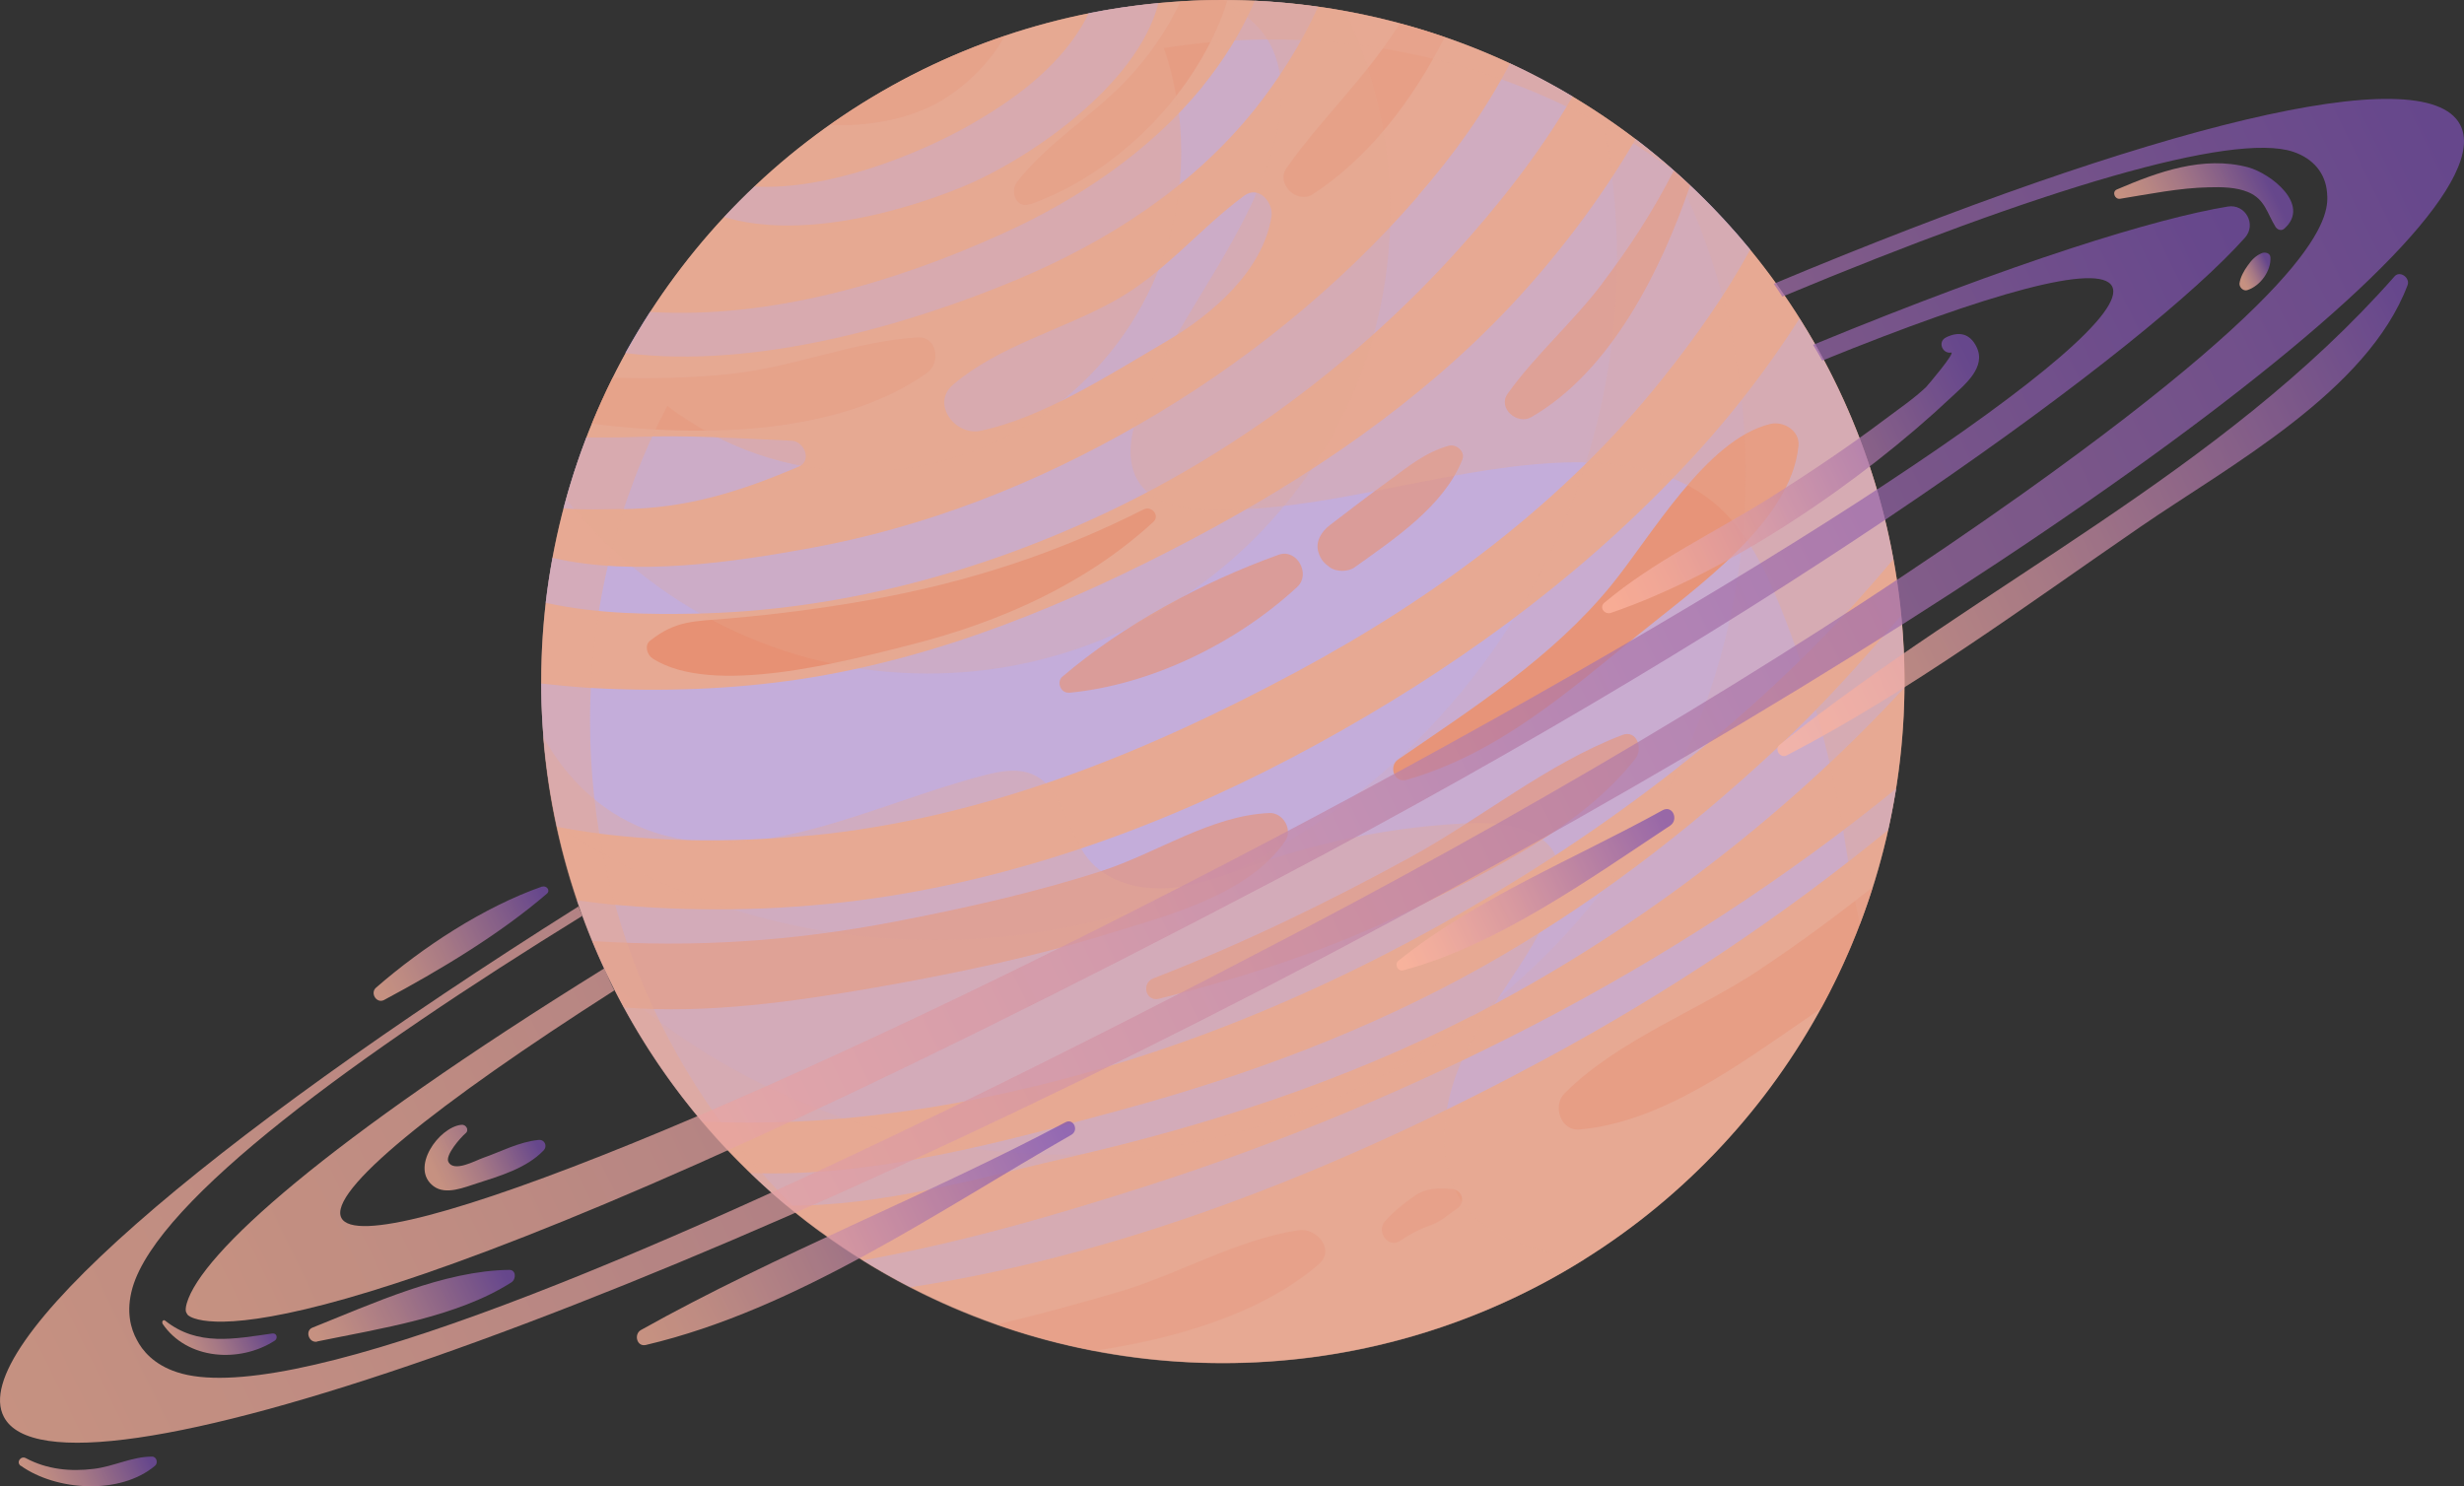 <?xml version="1.0" encoding="UTF-8"?>
<svg xmlns="http://www.w3.org/2000/svg" xmlns:xlink="http://www.w3.org/1999/xlink" viewBox="0 0 126.66 76.41">
  <rect x="0" y="0" width="126.66" height="76.41" fill="#333333" stroke="none"/>
  <defs>
    <filter id="uuid-cd5ed616-5241-4bed-90d4-68b9812aa8d5" x="27.81" y="0" width="70.09" height="70.09" color-interpolation-filters="sRGB" filterUnits="userSpaceOnUse">
      <feFlood flood-color="#fff" result="bg"/>
      <feBlend in="SourceGraphic" in2="bg"/>
    </filter>
    <filter id="uuid-aefc4d76-4fad-40d4-97ad-a4f0e1a2f034" x="27.81" y="-8227.41" width="70.09" height="32766" color-interpolation-filters="sRGB" filterUnits="userSpaceOnUse">
      <feFlood flood-color="#fff" result="bg"/>
      <feBlend in="SourceGraphic" in2="bg"/>
    </filter>
    <mask id="uuid-bd1efec3-78c6-45a8-a6fc-9ba08559ba07" data-name="mask-1" x="27.81" y="-8227.41" width="70.09" height="32766" maskUnits="userSpaceOnUse"/>
    <linearGradient id="uuid-95da6619-b768-4470-9134-4552248af07e" x1="38.08" y1="10.26" x2="87.64" y2="59.82" gradientUnits="userSpaceOnUse">
      <stop offset="0" stop-color="#000"/>
      <stop offset=".09" stop-color="#0c0c0c"/>
      <stop offset=".25" stop-color="#2d2d2d"/>
      <stop offset=".46" stop-color="#626262"/>
      <stop offset=".73" stop-color="#ababab"/>
      <stop offset="1" stop-color="#fff"/>
    </linearGradient>
    <mask id="uuid-4dfcfc12-3b55-41c1-8f6f-9cee75b2fc50" data-name="mask" x="27.81" y="0" width="70.09" height="70.09" maskUnits="userSpaceOnUse">
      <g style="filter: url(#uuid-cd5ed616-5241-4bed-90d4-68b9812aa8d5);">
        <g style="mask: url(#uuid-bd1efec3-78c6-45a8-a6fc-9ba08559ba07);">
          <circle cx="62.86" cy="35.04" r="35.04" style="fill: url(#uuid-95da6619-b768-4470-9134-4552248af07e); mix-blend-mode: multiply; stroke-width: 0px;"/>
        </g>
      </g>
    </mask>
    <linearGradient id="uuid-ef9d043c-528b-4fe3-b386-5d6db45972bc" x1="38.08" y1="10.26" x2="87.64" y2="59.82" gradientUnits="userSpaceOnUse">
      <stop offset="0" stop-color="red"/>
      <stop offset=".11" stop-color="#f20006"/>
      <stop offset=".3" stop-color="#d20118"/>
      <stop offset=".56" stop-color="#9d0236"/>
      <stop offset=".87" stop-color="#54045d"/>
      <stop offset="1" stop-color="#340570"/>
    </linearGradient>
    <filter id="uuid-68ec1431-dfca-4a77-99f7-f7597a093e10" x="27.58" y="20.4" width="70.54" height="49.68" color-interpolation-filters="sRGB" filterUnits="userSpaceOnUse">
      <feFlood flood-color="#fff" result="bg"/>
      <feBlend in="SourceGraphic" in2="bg"/>
    </filter>
    <filter id="uuid-61d01b41-cbd4-49e2-958d-2cad7c6e1798" x="27.58" y="-8227.41" width="70.54" height="32766" color-interpolation-filters="sRGB" filterUnits="userSpaceOnUse">
      <feFlood flood-color="#fff" result="bg"/>
      <feBlend in="SourceGraphic" in2="bg"/>
    </filter>
    <mask id="uuid-d2c0c88c-7856-4d46-813a-5581f7009a66" data-name="mask-3" x="27.58" y="-8227.41" width="70.54" height="32766" maskUnits="userSpaceOnUse"/>
    <linearGradient id="uuid-88015379-9bd2-4a57-af27-048e36fb74ad" x1="87.49" y1="-33.38" x2="114.56" y2="8.3" gradientTransform="translate(-34.08 23.18) rotate(19.52)" gradientUnits="userSpaceOnUse">
      <stop offset=".24" stop-color="#000"/>
      <stop offset=".38" stop-color="#030303"/>
      <stop offset=".48" stop-color="#0c0c0c"/>
      <stop offset=".56" stop-color="#1c1c1c"/>
      <stop offset=".65" stop-color="#333"/>
      <stop offset=".73" stop-color="#515151"/>
      <stop offset=".8" stop-color="#757575"/>
      <stop offset=".87" stop-color="#a0a0a0"/>
      <stop offset=".94" stop-color="#d1d1d1"/>
      <stop offset="1" stop-color="#fff"/>
    </linearGradient>
    <mask id="uuid-cb7892ec-c69c-4293-8a04-8490f2d5fc65" data-name="mask-2" x="27.58" y="20.4" width="70.54" height="49.68" maskUnits="userSpaceOnUse">
      <g style="filter: url(#uuid-68ec1431-dfca-4a77-99f7-f7597a093e10);">
        <g style="mask: url(#uuid-d2c0c88c-7856-4d46-813a-5581f7009a66);">
          <path d="M95.04,20.4c.1,4.18-.54,8.44-2.02,12.61-6.51,18.36-26.67,27.97-45.03,21.46-9.47-3.36-16.6-10.35-20.4-18.85.33,14.21,9.29,27.39,23.48,32.42,18.36,6.51,38.52-3.1,45.03-21.46,3.15-8.89,2.52-18.2-1.06-26.19Z" style="fill: url(#uuid-88015379-9bd2-4a57-af27-048e36fb74ad); mix-blend-mode: multiply; stroke-width: 0px;"/>
        </g>
      </g>
    </mask>
    <linearGradient id="uuid-45829b88-e704-4a42-bd06-19b2b10e663f" x1="87.49" y1="-33.38" x2="114.56" y2="8.3" gradientTransform="translate(-34.08 23.18) rotate(19.52)" gradientUnits="userSpaceOnUse">
      <stop offset=".24" stop-color="#fff"/>
      <stop offset=".92" stop-color="#fff"/>
      <stop offset="1" stop-color="#fff"/>
    </linearGradient>
    <filter id="uuid-e04fb290-7941-44f4-a3d1-3fe239598b37" x="37.29" y="2.57" width="60.95" height="67.51" color-interpolation-filters="sRGB" filterUnits="userSpaceOnUse">
      <feFlood flood-color="#fff" result="bg"/>
      <feBlend in="SourceGraphic" in2="bg"/>
    </filter>
    <filter id="uuid-3c1e332c-2c5c-4e21-bc10-6642790ccf94" x="37.29" y="-8227.41" width="60.95" height="32766" color-interpolation-filters="sRGB" filterUnits="userSpaceOnUse">
      <feFlood flood-color="#fff" result="bg"/>
      <feBlend in="SourceGraphic" in2="bg"/>
    </filter>
    <mask id="uuid-c6901803-5e53-40b7-87b1-adaf756d9a5a" data-name="mask-5" x="37.29" y="-8227.41" width="60.95" height="32766" maskUnits="userSpaceOnUse"/>
    <linearGradient id="uuid-9202901b-13b3-4070-b85e-9459d268f11d" x1="-3.86" y1="69.52" x2="23.21" y2="111.2" gradientTransform="translate(28.25 -38.99) rotate(-22.45)" xlink:href="#uuid-88015379-9bd2-4a57-af27-048e36fb74ad"/>
    <mask id="uuid-e6ef6551-6c67-4a7c-bf25-47314efb765a" data-name="mask-4" x="37.29" y="2.57" width="60.95" height="67.51" maskUnits="userSpaceOnUse">
      <g style="filter: url(#uuid-e04fb290-7941-44f4-a3d1-3fe239598b37);">
        <g style="mask: url(#uuid-c6901803-5e53-40b7-87b1-adaf756d9a5a);">
          <path d="M77.25,2.57c2.87,3.04,5.24,6.64,6.93,10.72,7.44,18-1.12,38.63-19.13,46.07-9.28,3.84-19.26,3.41-27.77-.36,9.75,10.34,25.22,14.15,39.14,8.4,18-7.44,26.57-28.07,19.13-46.07-3.6-8.72-10.31-15.22-18.3-18.76Z" style="fill: url(#uuid-9202901b-13b3-4070-b85e-9459d268f11d); mix-blend-mode: multiply; stroke-width: 0px;"/>
        </g>
      </g>
    </mask>
    <linearGradient id="uuid-109c524d-c51d-48be-9589-103bbea29ef9" x1="-3.86" y1="69.52" x2="23.21" y2="111.2" gradientTransform="translate(28.25 -38.99) rotate(-22.45)" xlink:href="#uuid-45829b88-e704-4a42-bd06-19b2b10e663f"/>
    <linearGradient id="uuid-a7d2543b-36bf-408d-add0-69480bd55a58" x1="68.31" y1="19.38" x2="188.24" y2="19.38" gradientTransform="translate(-61.07 78.41) rotate(-25.92)" gradientUnits="userSpaceOnUse">
      <stop offset="0" stop-color="#ffb6a0"/>
      <stop offset=".15" stop-color="#f2aca1"/>
      <stop offset=".42" stop-color="#d293a5"/>
      <stop offset=".77" stop-color="#9d6aaa"/>
      <stop offset=".99" stop-color="#7a4faf"/>
    </linearGradient>
    <linearGradient id="uuid-d512edfc-0152-47d8-aa5b-25aa5b96ece7" x1="57.53" y1="19.79" x2="200.13" y2="19.79" xlink:href="#uuid-a7d2543b-36bf-408d-add0-69480bd55a58"/>
    <linearGradient id="uuid-01d82b29-e9ec-40e0-8c36-8a09c74e10cf" x1="149.9" y1="18.23" x2="172.38" y2="18.23" xlink:href="#uuid-a7d2543b-36bf-408d-add0-69480bd55a58"/>
    <linearGradient id="uuid-0e777b44-0e25-43b4-a278-f9fe030b968f" x1="154.81" y1="27" x2="193.86" y2="27" xlink:href="#uuid-a7d2543b-36bf-408d-add0-69480bd55a58"/>
    <linearGradient id="uuid-de1184a6-16ff-4943-8a64-b673d18ad127" x1="132.32" y1="31.99" x2="147.85" y2="31.99" xlink:href="#uuid-a7d2543b-36bf-408d-add0-69480bd55a58"/>
    <linearGradient id="uuid-45b448f2-3ce3-4c4b-ab0f-aed26fd4d78b" x1="88.92" y1="32.83" x2="113.23" y2="32.83" xlink:href="#uuid-a7d2543b-36bf-408d-add0-69480bd55a58"/>
    <linearGradient id="uuid-c3ac7fb9-2167-4f00-8eb2-2b913fa10a49" x1="82.91" y1="20.15" x2="88.39" y2="20.15" xlink:href="#uuid-a7d2543b-36bf-408d-add0-69480bd55a58"/>
    <linearGradient id="uuid-cdd0dcdf-6ae3-4e4e-9259-e28a6214d9f1" x1="57.34" y1="25.82" x2="63.36" y2="25.82" xlink:href="#uuid-a7d2543b-36bf-408d-add0-69480bd55a58"/>
    <linearGradient id="uuid-9f057af1-b27a-4c53-a17f-feaf2d6087e5" x1="66.97" y1="22.64" x2="71.77" y2="22.64" xlink:href="#uuid-a7d2543b-36bf-408d-add0-69480bd55a58"/>
    <linearGradient id="uuid-177c674b-3959-4dc1-9fcf-9edaa8afffdf" x1="73.79" y1="25.82" x2="84.03" y2="25.82" xlink:href="#uuid-a7d2543b-36bf-408d-add0-69480bd55a58"/>
    <linearGradient id="uuid-bb714272-e88c-4bbc-b424-92783934e870" x1="84.47" y1="10.14" x2="94.34" y2="10.14" xlink:href="#uuid-a7d2543b-36bf-408d-add0-69480bd55a58"/>
    <linearGradient id="uuid-178595ab-2bce-449d-916c-0519a4152c0c" x1="182.8" y1="15.31" x2="190.06" y2="15.31" xlink:href="#uuid-a7d2543b-36bf-408d-add0-69480bd55a58"/>
    <linearGradient id="uuid-73fcf4d5-901b-4700-8cd7-f81e5558acc9" x1="186.61" y1="19.41" x2="188.13" y2="19.41" xlink:href="#uuid-a7d2543b-36bf-408d-add0-69480bd55a58"/>
  </defs>
  <g style="isolation: isolate;">
    <g id="uuid-9aeb0589-a0e5-4c17-b994-0e473cc65234" data-name="Ebene 2">
      <g id="uuid-bdb748ea-bbd6-49fb-ba50-df49e3a9881a" data-name="Ebene 1">
        <g>
          <g>
            <g>
              <circle cx="62.86" cy="35.04" r="35.04" style="fill: #e7a993; stroke-width: 0px;"/>
              <g style="mix-blend-mode: multiply; opacity: .66;">
                <g>
                  <path d="M31.96,26.18c3.35-.04,6.07-.9,9.1-2.19.7-.3.28-1.3-.36-1.33-2.77-.12-5.41-.31-8.19-.19-.75.03-1.56.02-2.37.02-.46,1.19-.85,2.4-1.18,3.65,1.02.09,2.07.04,3,.03Z" style="fill: #b2afff; stroke-width: 0px;"/>
                  <path d="M72.9,10.08c-4.09,4.71-9.02,8.68-14.42,11.78-5.25,3.02-10.91,5.25-16.88,6.33-3.8.69-8.95,1.48-13.2.49-.14.76-.26,1.53-.35,2.31,2.65.6,5.61.6,7.63.56,7.4-.14,14.69-2.1,21.35-5.27,6.72-3.2,12.9-7.87,17.88-13.39,1.91-2.11,4.18-4.9,5.93-7.93-1.04-.62-2.11-1.19-3.22-1.7-1.28,2.46-2.92,4.73-4.73,6.81Z" style="fill: #b2afff; stroke-width: 0px;"/>
                  <path d="M49.39,9.64c3.34-1.35,9.06-5.19,10.16-9.48-1.22.11-2.42.29-3.59.52-.1.22-.22.45-.35.66-1.34,2.23-3.56,3.84-5.78,5.1-2.59,1.47-7.22,3.36-11.04,3.15-.54.51-1.06,1.03-1.56,1.57,3.83,1.15,8.91-.2,12.16-1.52Z" style="fill: #b2afff; stroke-width: 0px;"/>
                  <path d="M41.67,42.96c8.9-.87,17.17-4.23,25-8.43,7.14-3.84,13.74-8.71,18.81-15.09,1.62-2.03,3.21-4.26,4.49-6.61-1.73-2.11-3.71-4.02-5.89-5.68-1.86,3.2-4.18,6.19-6.44,8.59-4.67,4.96-10.38,8.82-16.38,11.99-6.3,3.33-13.04,6.12-20.13,7.19-3.47.52-7.07.65-10.58.46-.92-.05-1.83-.14-2.73-.24,0,2.53.29,4.99.81,7.37,4.37.84,9.01.83,13.05.44Z" style="fill: #b2afff; stroke-width: 0px;"/>
                  <path d="M97.06,42.66c.15-.7.29-1.4.41-2.11-5.7,4.64-11.92,8.65-18.44,12.05-6.4,3.33-13.1,6.13-19.97,8.34-4.78,1.54-9.7,2.96-14.7,3.86.79.49,1.6.95,2.43,1.38,11.46-1.73,22.81-6.43,32.65-11.74,6.23-3.36,12.15-7.29,17.63-11.78Z" style="fill: #b2afff; stroke-width: 0px;"/>
                  <path d="M61.82,4.45c-2.72,3.33-6.38,5.79-10.26,7.55-5.56,2.53-11.99,4.41-18.15,4.04-.44.69-.87,1.39-1.27,2.11,6.76.87,14.72-1.51,20.1-3.76,4.68-1.96,9.06-4.77,12.26-8.77,1.11-1.39,2.36-3.27,3.25-5.27-1.07-.15-2.15-.26-3.25-.31-.67,1.59-1.61,3.08-2.69,4.41Z" style="fill: #b2afff; stroke-width: 0px;"/>
                  <path d="M75.64,52.25c7.96-4.08,15.87-9.97,22.25-16.89,0-.11,0-.21,0-.32,0-1.14-.06-2.27-.17-3.39-2.03,2.38-4.11,4.7-6.44,6.87-4.59,4.28-9.59,8.1-15.07,11.18-5.84,3.28-12.15,5.62-18.6,7.37-5.99,1.62-12.68,3.48-19.03,3.24.6.58,1.21,1.13,1.85,1.67,4.87.07,10.1-1.47,14.52-2.48,7.13-1.63,14.15-3.91,20.67-7.25Z" style="fill: #b2afff; stroke-width: 0px;"/>
                  <path d="M45.72,57.24c9.96-1.29,19.46-4.78,28.22-9.64,7.89-4.38,15.37-9.91,21.44-16.61.66-.73,1.31-1.48,1.94-2.23-.81-4.48-2.47-8.66-4.82-12.38-1.82,2.85-3.9,5.49-6.25,7.94-5.37,5.64-11.7,10.19-18.51,13.92-7.07,3.88-14.76,6.78-22.77,7.94-4.28.62-8.71.73-13.02.37-.76-.06-1.52-.16-2.29-.26,1.43,4.21,3.63,8.06,6.44,11.38,3.2.13,6.39,0,9.62-.43Z" style="fill: #b2afff; stroke-width: 0px;"/>
                </g>
                <path d="M63.96,10.06c-2.35,1.73-4.07,3.97-6.71,5.43-2.7,1.49-5.89,2.28-8.25,4.28-1.17.99.11,2.65,1.39,2.38,3.24-.67,6.73-2.94,9.6-4.62,2.33-1.37,4.93-3.61,5.37-6.4.11-.71-.65-1.62-1.4-1.07Z" style="fill: #b2afff; stroke-width: 0px;"/>
              </g>
              <path d="M92.45,22.91c.07-.78-.79-1.28-1.46-1.11-3.29.8-6.11,5.78-8.18,8.31-3.02,3.69-7.04,6.26-10.93,8.93-.52.35-.22,1.25.44,1.05,4.67-1.35,8.21-4.46,11.92-7.48,2.86-2.33,7.85-5.79,8.21-9.7Z" style="fill: #e79174; stroke-width: 0px;"/>
              <path d="M58.79,26.19c-4.49,2.27-8.95,3.71-13.88,4.62-2.48.45-4.95.77-7.46.99-1.75.15-2.69.08-4.03,1.14-.31.24-.16.72.12.91,3.07,1.99,9.87.16,13.27-.7,4.58-1.16,8.99-3.11,12.48-6.32.35-.33-.1-.84-.49-.64Z" style="fill: #e79174; stroke-width: 0px;"/>
              <g style="mix-blend-mode: multiply; opacity: .63;">
                <path d="M72.71,61.49c-.55.37-1.06.8-1.51,1.29-.48.52.15,1.44.78,1.01.46-.31.95-.58,1.48-.76.57-.2.95-.55,1.44-.89.46-.31.27-.97-.27-1.01-.71-.06-1.32-.05-1.93.36Z" style="fill: #e79174; stroke-width: 0px;"/>
                <path d="M74.46,22.92c-1.21.35-2.02,1.03-3.03,1.77-1.04.75-2.05,1.53-3.07,2.31-.43.33-.77.85-.58,1.42.12.36.28.53.58.75.33.24.94.24,1.27,0,2.04-1.46,4.59-3.15,5.54-5.54.17-.42-.32-.82-.71-.71Z" style="fill: #e79174; stroke-width: 0px;"/>
                <path d="M54.94,35.62c4.22-.4,8.62-2.55,11.75-5.45.7-.65-.02-1.98-.96-1.65-3.92,1.41-7.98,3.59-11.13,6.28-.3.26-.07.85.34.81Z" style="fill: #e79174; stroke-width: 0px;"/>
                <path d="M84.08,38.98c.38-.49.06-1.48-.69-1.19-3.89,1.49-7.22,4.27-10.87,6.27-4.27,2.34-8.69,4.48-13.23,6.24-.64.25-.4,1.22.29,1.05,4.51-1.14,8.89-2.56,13.06-4.62,3.98-1.97,8.64-4.17,11.44-7.74Z" style="fill: #e79174; stroke-width: 0px;"/>
                <g>
                  <path d="M71.78,1.48c-1.66,2.58-3.89,4.67-5.65,7.16-.57.81.55,1.87,1.35,1.35,2.87-1.87,5.14-4.82,6.78-8.08-.75-.26-1.52-.5-2.3-.7-.06.09-.11.19-.17.28Z" style="fill: #e79174; stroke-width: 0px;"/>
                  <path d="M82.36,14.58c-1.5,1.98-3.43,3.66-4.86,5.66-.53.75.49,1.62,1.21,1.21,4.08-2.35,6.66-7.5,8.17-11.91-.28-.26-.55-.52-.84-.77-1.05,2.06-2.28,3.96-3.68,5.8Z" style="fill: #e79174; stroke-width: 0px;"/>
                  <path d="M90.53,49.81c-3.24,2.16-7.36,3.65-10.11,6.41-.62.62-.2,1.94.77,1.85,4.2-.36,8.2-3.33,11.59-5.65.28-.19.56-.39.84-.59,1.08-1.97,1.97-4.05,2.65-6.22-1.87,1.47-3.78,2.89-5.74,4.19Z" style="fill: #e79174; stroke-width: 0px;"/>
                  <path d="M52.96,10.5C57.43,8.92,61.64,4.71,63.1,0c-.08,0-.16,0-.25,0-.73,0-1.44.03-2.16.07-.7,1.49-1.64,2.85-2.8,4.07-1.77,1.86-4.03,3.19-5.61,5.22-.37.47-.06,1.39.66,1.13Z" style="fill: #e79174; stroke-width: 0px;"/>
                  <path d="M47.64,19.18c.73-.51.56-1.9-.5-1.83-3.27.21-6.4,1.56-9.71,1.89-1.96.2-3.95.24-5.94.18-.39.77-.74,1.56-1.07,2.36,5.85.75,12.76.54,17.22-2.6Z" style="fill: #e79174; stroke-width: 0px;"/>
                  <path d="M67.78,65.01c.89-.76-.11-1.9-1.02-1.76-3.18.47-6.2,2.28-9.31,3.19-2.05.6-4.12,1.16-6.2,1.66,1.62.57,3.3,1.02,5.02,1.35,4.29-.65,8.58-1.93,11.51-4.44Z" style="fill: #e79174; stroke-width: 0px;"/>
                  <path d="M45.01,50.77c3.99-.7,7.98-1.53,11.85-2.73,3.11-.96,7.29-2.01,9.21-4.81.4-.59-.13-1.46-.82-1.43-3.01.13-5.76,2.05-8.62,2.98-3.46,1.12-7.03,1.91-10.6,2.6-5.34,1.03-10.4,1.34-15.58,1,.48,1.17,1.03,2.32,1.63,3.42,4.3.34,8.78-.31,12.93-1.03Z" style="fill: #e79174; stroke-width: 0px;"/>
                  <path d="M51.64,1.85c-3.23,1.09-6.24,2.64-8.97,4.57,1.89.09,3.9-.27,5.44-1.09,1.26-.67,2.74-1.99,3.53-3.48Z" style="fill: #e79174; stroke-width: 0px;"/>
                </g>
              </g>
              <path d="M62.88,0c1.14.77,2.28,1.47,2.77,3.17.37,1.28.23,2.65-.09,3.95-1.23,4.96-4.92,8.94-6.87,13.67-.55,1.32-.92,2.93-.09,4.09.76,1.06,2.23,1.3,3.54,1.33,5.99.14,11.8-2.09,17.79-2.41,2.87-.15,5.95.21,8.16,2.04,1.66,1.37,2.63,3.39,3.44,5.39,1.44,3.6,2.51,7.36,3.17,11.18.29,1.7.52,3.44.91,5.12,1.48-3.88,2.29-8.08,2.29-12.47C97.9,15.7,82.22.01,62.88,0Z" style="fill: #e7a993; mix-blend-mode: multiply; opacity: .36; stroke-width: 0px;"/>
              <path d="M62.86,70.09c6.83,0,13.19-1.96,18.58-5.34-.61-.11-1.22-.23-1.83-.38-1.38-.34-2.8-.82-3.82-1.81-2.12-2.07-1.81-5.63-.52-8.29,1.29-2.67,3.36-4.91,4.5-7.64.3-.71.53-1.49.34-2.24-.44-1.75-2.73-2.15-4.54-2.07-3.71.16-7.4.87-10.91,2.08-1.48.51-2.95,1.11-4.5,1.25-1.56.13-3.26-.29-4.24-1.51-1.11-1.39-1.24-3.69-2.9-4.35-.75-.3-1.6-.14-2.39.06-5.83,1.5-11.86,4.94-17.48,2.77-2.3-.89-4.05-2.62-5.24-4.76,1.43,18.04,16.51,32.23,34.92,32.23Z" style="fill: #e7a993; mix-blend-mode: multiply; opacity: .36; stroke-width: 0px;"/>
            </g>
            <path d="M82.34,5.92c.51,2.38.78,4.84.78,7.37,0,19.35-15.69,35.04-35.04,35.04-7.21,0-13.91-2.18-19.49-5.92,3.38,15.82,17.43,27.68,34.26,27.68,19.35,0,35.04-15.69,35.04-35.04,0-12.14-6.18-22.84-15.56-29.13Z" style="fill: #e7a993; mix-blend-mode: multiply; opacity: .15; stroke-width: 0px;"/>
            <path d="M86.14,8.86c2.3,4.66,3.59,9.91,3.59,15.46,0,19.35-15.69,35.04-35.04,35.04-8.94,0-17.09-3.35-23.28-8.86,5.71,11.6,17.65,19.58,31.45,19.58,19.35,0,35.04-15.69,35.04-35.04,0-10.42-4.55-19.76-11.76-26.18Z" style="fill: #e7a993; mix-blend-mode: multiply; opacity: .15; stroke-width: 0px;"/>
            <path d="M85.92,8.67C79.75,3.28,71.69,0,62.86,0c-2.07,0-4.09.19-6.05.53-.07.01-.13.02-.2.04-.66.12-1.32.26-1.97.41-.03,0-.05.01-.08.02-2.07.5-4.06,1.19-5.96,2.04-.06.03-.13.06-.19.09-.59.27-1.17.55-1.74.85-.03.02-.07.03-.1.05-1.83.96-3.56,2.08-5.18,3.34-.06.05-.13.1-.19.15-.49.38-.97.78-1.43,1.19-.04.04-.08.07-.12.11-1.03.91-2.01,1.89-2.93,2.92-.44.5-.87,1-1.28,1.52-.05.07-.1.13-.16.2-.38.48-.74.97-1.1,1.48-.04.05-.07.1-.11.15-3.94,5.67-6.25,12.55-6.25,19.97,0,11.67,5.71,22.01,14.49,28.38-7.34-6.42-11.98-15.85-11.98-26.37,0-5.85,1.44-11.35,3.97-16.2,2.77,2.11,6.22,3.37,9.97,3.37,9.08,0,16.45-7.36,16.45-16.45,0-1.86-.32-3.65-.89-5.32,1.81-.29,3.66-.44,5.54-.44,7.68,0,14.78,2.48,20.55,6.67Z" style="fill: #e7a993; mix-blend-mode: screen; opacity: .45; stroke-width: 0px;"/>
            <path d="M29.1,25.66c4.36,5.46,11.06,8.97,18.59,8.97,13.13,0,23.78-10.64,23.78-23.78,0-3.68-.84-7.17-2.33-10.28-2.04-.37-4.13-.57-6.28-.57-16.1,0-29.66,10.86-33.76,25.66Z" style="fill: #e7a993; mix-blend-mode: screen; opacity: .25; stroke-width: 0px;"/>
            <g style="mask: url(#uuid-4dfcfc12-3b55-41c1-8f6f-9cee75b2fc50);">
              <circle cx="62.86" cy="35.04" r="35.04" style="fill: url(#uuid-ef9d043c-528b-4fe3-b386-5d6db45972bc); mix-blend-mode: multiply; opacity: .76; stroke-width: 0px;"/>
            </g>
            <g style="mask: url(#uuid-cb7892ec-c69c-4293-8a04-8490f2d5fc65);">
              <path d="M95.04,20.4c.1,4.18-.54,8.44-2.02,12.61-6.51,18.36-26.67,27.97-45.03,21.46-9.47-3.36-16.6-10.35-20.4-18.85.33,14.21,9.29,27.39,23.48,32.42,18.36,6.51,38.52-3.1,45.03-21.46,3.15-8.89,2.52-18.2-1.06-26.19Z" style="fill: url(#uuid-45829b88-e704-4a42-bd06-19b2b10e663f); mix-blend-mode: screen; opacity: .15; stroke-width: 0px;"/>
            </g>
            <g style="mask: url(#uuid-e6ef6551-6c67-4a7c-bf25-47314efb765a);">
              <path d="M77.25,2.57c2.87,3.04,5.24,6.64,6.93,10.72,7.44,18-1.12,38.63-19.13,46.07-9.28,3.84-19.26,3.41-27.77-.36,9.75,10.34,25.22,14.15,39.14,8.4,18-7.44,26.57-28.07,19.13-46.07-3.6-8.72-10.31-15.22-18.3-18.76Z" style="fill: url(#uuid-109c524d-c51d-48be-9589-103bbea29ef9); mix-blend-mode: screen; opacity: .15; stroke-width: 0px;"/>
            </g>
          </g>
          <g style="opacity: .72;">
            <path d="M31.58,50.92c-.19-.37-.35-.75-.52-1.13-14.41,8.94-20.72,14.66-21.46,17.22-.06.21-.07.38-.03.46l.05.09c.05.11.29.2.39.23,1.82.6,11.22.75,55.56-22.55,26.69-14.02,44.89-27.48,49.83-33.02.61-.68.02-1.75-.88-1.6-3.66.6-10.88,2.81-21.32,7.11.16.27.32.53.47.81,8.61-3.5,14.25-5.05,14.9-3.82,1.3,2.47-18.02,15.19-43.16,28.42-25.13,13.23-46.56,21.95-47.86,19.48-.71-1.35,4.78-5.79,14.03-11.7Z" style="fill: url(#uuid-a7d2543b-36bf-408d-add0-69480bd55a58); stroke-width: 0px;"/>
            <path d="M91.18,14.59c.15.21.29.44.44.66,13.3-5.55,23.16-8.47,26.25-7.45,1.03.34,1.67,1.1,1.75,2.1.08,1.01.34,4.1-15.63,15.47-10.29,7.32-23.46,15.3-37.08,22.45-5.74,3.01-11.87,6.15-17.92,9.09-17.48,8.5-34.4,15.45-39.89,13.64-1.2-.39-1.79-1.12-2.07-1.67-.3-.55-.57-1.44-.22-2.67,1.32-4.56,11.59-12,23.12-19.12-.06-.17-.13-.33-.19-.49C10.4,58.79-1.72,69.21.2,72.85c2.75,5.22,33.24-5.43,68.1-23.77C103.17,30.73,129.21,11.62,126.46,6.41c-1.82-3.46-15.86.06-35.28,8.18Z" style="fill: url(#uuid-d512edfc-0152-47d8-aa5b-25aa5b96ece7); stroke-width: 0px;"/>
            <path d="M100.29,18.12c.28-.04-1.23,1.73-1.28,1.78-.63.6-1.4,1.12-2.09,1.64-1.9,1.43-3.89,2.76-5.9,4.03-2.84,1.79-5.97,3.25-8.55,5.42-.29.25.03.63.34.52,6.08-2.09,12.85-6.71,17.52-11.11.67-.63,1.79-1.52,1.27-2.57-.34-.69-.91-.81-1.57-.48-.43.21-.2.84.26.78h0Z" style="fill: url(#uuid-01d82b29-e9ec-40e0-8c36-8a09c74e10cf); stroke-width: 0px;"/>
            <path d="M123.09,14.21c-8.93,10.13-21.22,15.76-31.61,24.08-.29.23.03.72.36.55,6.35-3.29,12.31-7.72,18.21-11.77,4.57-3.14,11.64-6.94,13.71-12.41.14-.37-.39-.77-.67-.45h0Z" style="fill: url(#uuid-0e777b44-0e25-43b4-a278-f9fe030b968f); stroke-width: 0px;"/>
            <path d="M85.46,41.66c-4.41,2.44-9.66,4.57-13.58,7.74-.21.17-.03.56.24.49,4.83-1.28,9.6-4.71,13.73-7.44.46-.3.13-1.08-.39-.79h0Z" style="fill: url(#uuid-de1184a6-16ff-4943-8a64-b673d18ad127); stroke-width: 0px;"/>
            <path d="M54.77,57.7c-7.14,3.79-14.8,6.75-21.82,10.68-.38.21-.22.88.25.77,7.77-1.83,15.03-6.89,21.88-10.81.39-.23.1-.86-.31-.64h0Z" style="fill: url(#uuid-45b448f2-3ce3-4c4b-ab0f-aed26fd4d78b); stroke-width: 0px;"/>
            <path d="M23.72,57.83c-1.17.12-2.67,2.24-1.43,3.16.63.47,1.59.05,2.23-.15,1.18-.38,2.55-.78,3.42-1.69.22-.23.05-.58-.26-.54-1.01.1-1.92.6-2.87.93-.37.13-1.48.75-1.76.2-.18-.35.64-1.27.88-1.47.21-.17.02-.47-.21-.44h0Z" style="fill: url(#uuid-c3ac7fb9-2167-4f00-8eb2-2b913fa10a49); stroke-width: 0px;"/>
            <path d="M1.07,75.36c1.83,1.3,5.11,1.51,6.9,0,.17-.14.08-.48-.16-.47-1.03,0-1.97.51-2.99.63-1.2.15-2.41.03-3.49-.55-.26-.14-.52.21-.26.4h0Z" style="fill: url(#uuid-cdd0dcdf-6ae3-4e4e-9259-e28a6214d9f1); stroke-width: 0px;"/>
            <path d="M8.35,68.05c1.26,1.87,3.97,2.04,5.77.88.18-.12.11-.4-.12-.37-1.94.27-3.83.68-5.51-.66-.1-.08-.19.06-.13.15h0Z" style="fill: url(#uuid-9f057af1-b27a-4c53-a17f-feaf2d6087e5); stroke-width: 0px;"/>
            <path d="M16.3,68.97c3.21-.66,7.19-1.25,9.99-3.04.25-.16.25-.65-.12-.64-3.35.04-7.03,1.74-10.11,2.97-.4.16-.18.8.24.72h0Z" style="fill: url(#uuid-177c674b-3959-4dc1-9fcf-9edaa8afffdf); stroke-width: 0px;"/>
            <path d="M27.87,45.58c-3,1.05-6.14,3.11-8.54,5.2-.32.28.03.84.42.63,2.84-1.52,5.92-3.36,8.36-5.46.2-.17-.02-.44-.24-.36h0Z" style="fill: url(#uuid-bb714272-e88c-4bbc-b424-92783934e870); stroke-width: 0px;"/>
            <path d="M108.98,10.22c1.49-.24,3.05-.56,4.56-.59.65-.02,1.42-.01,2.03.25.86.36.97,1.09,1.4,1.78.1.16.31.23.46.09,1.37-1.23-.72-2.84-1.87-3.15-2.32-.61-4.64.24-6.74,1.14-.27.11-.12.52.16.48h0Z" style="fill: url(#uuid-178595ab-2bce-449d-916c-0519a4152c0c); stroke-width: 0px;"/>
            <path d="M116.28,13.01c-.33.13-.55.37-.75.66-.18.25-.37.59-.41.9-.02.19.19.41.39.35.67-.21,1.24-.98,1.2-1.69-.01-.22-.27-.28-.43-.22h0Z" style="fill: url(#uuid-73fcf4d5-901b-4700-8cd7-f81e5558acc9); stroke-width: 0px;"/>
          </g>
        </g>
      </g>
    </g>
  </g>
</svg>